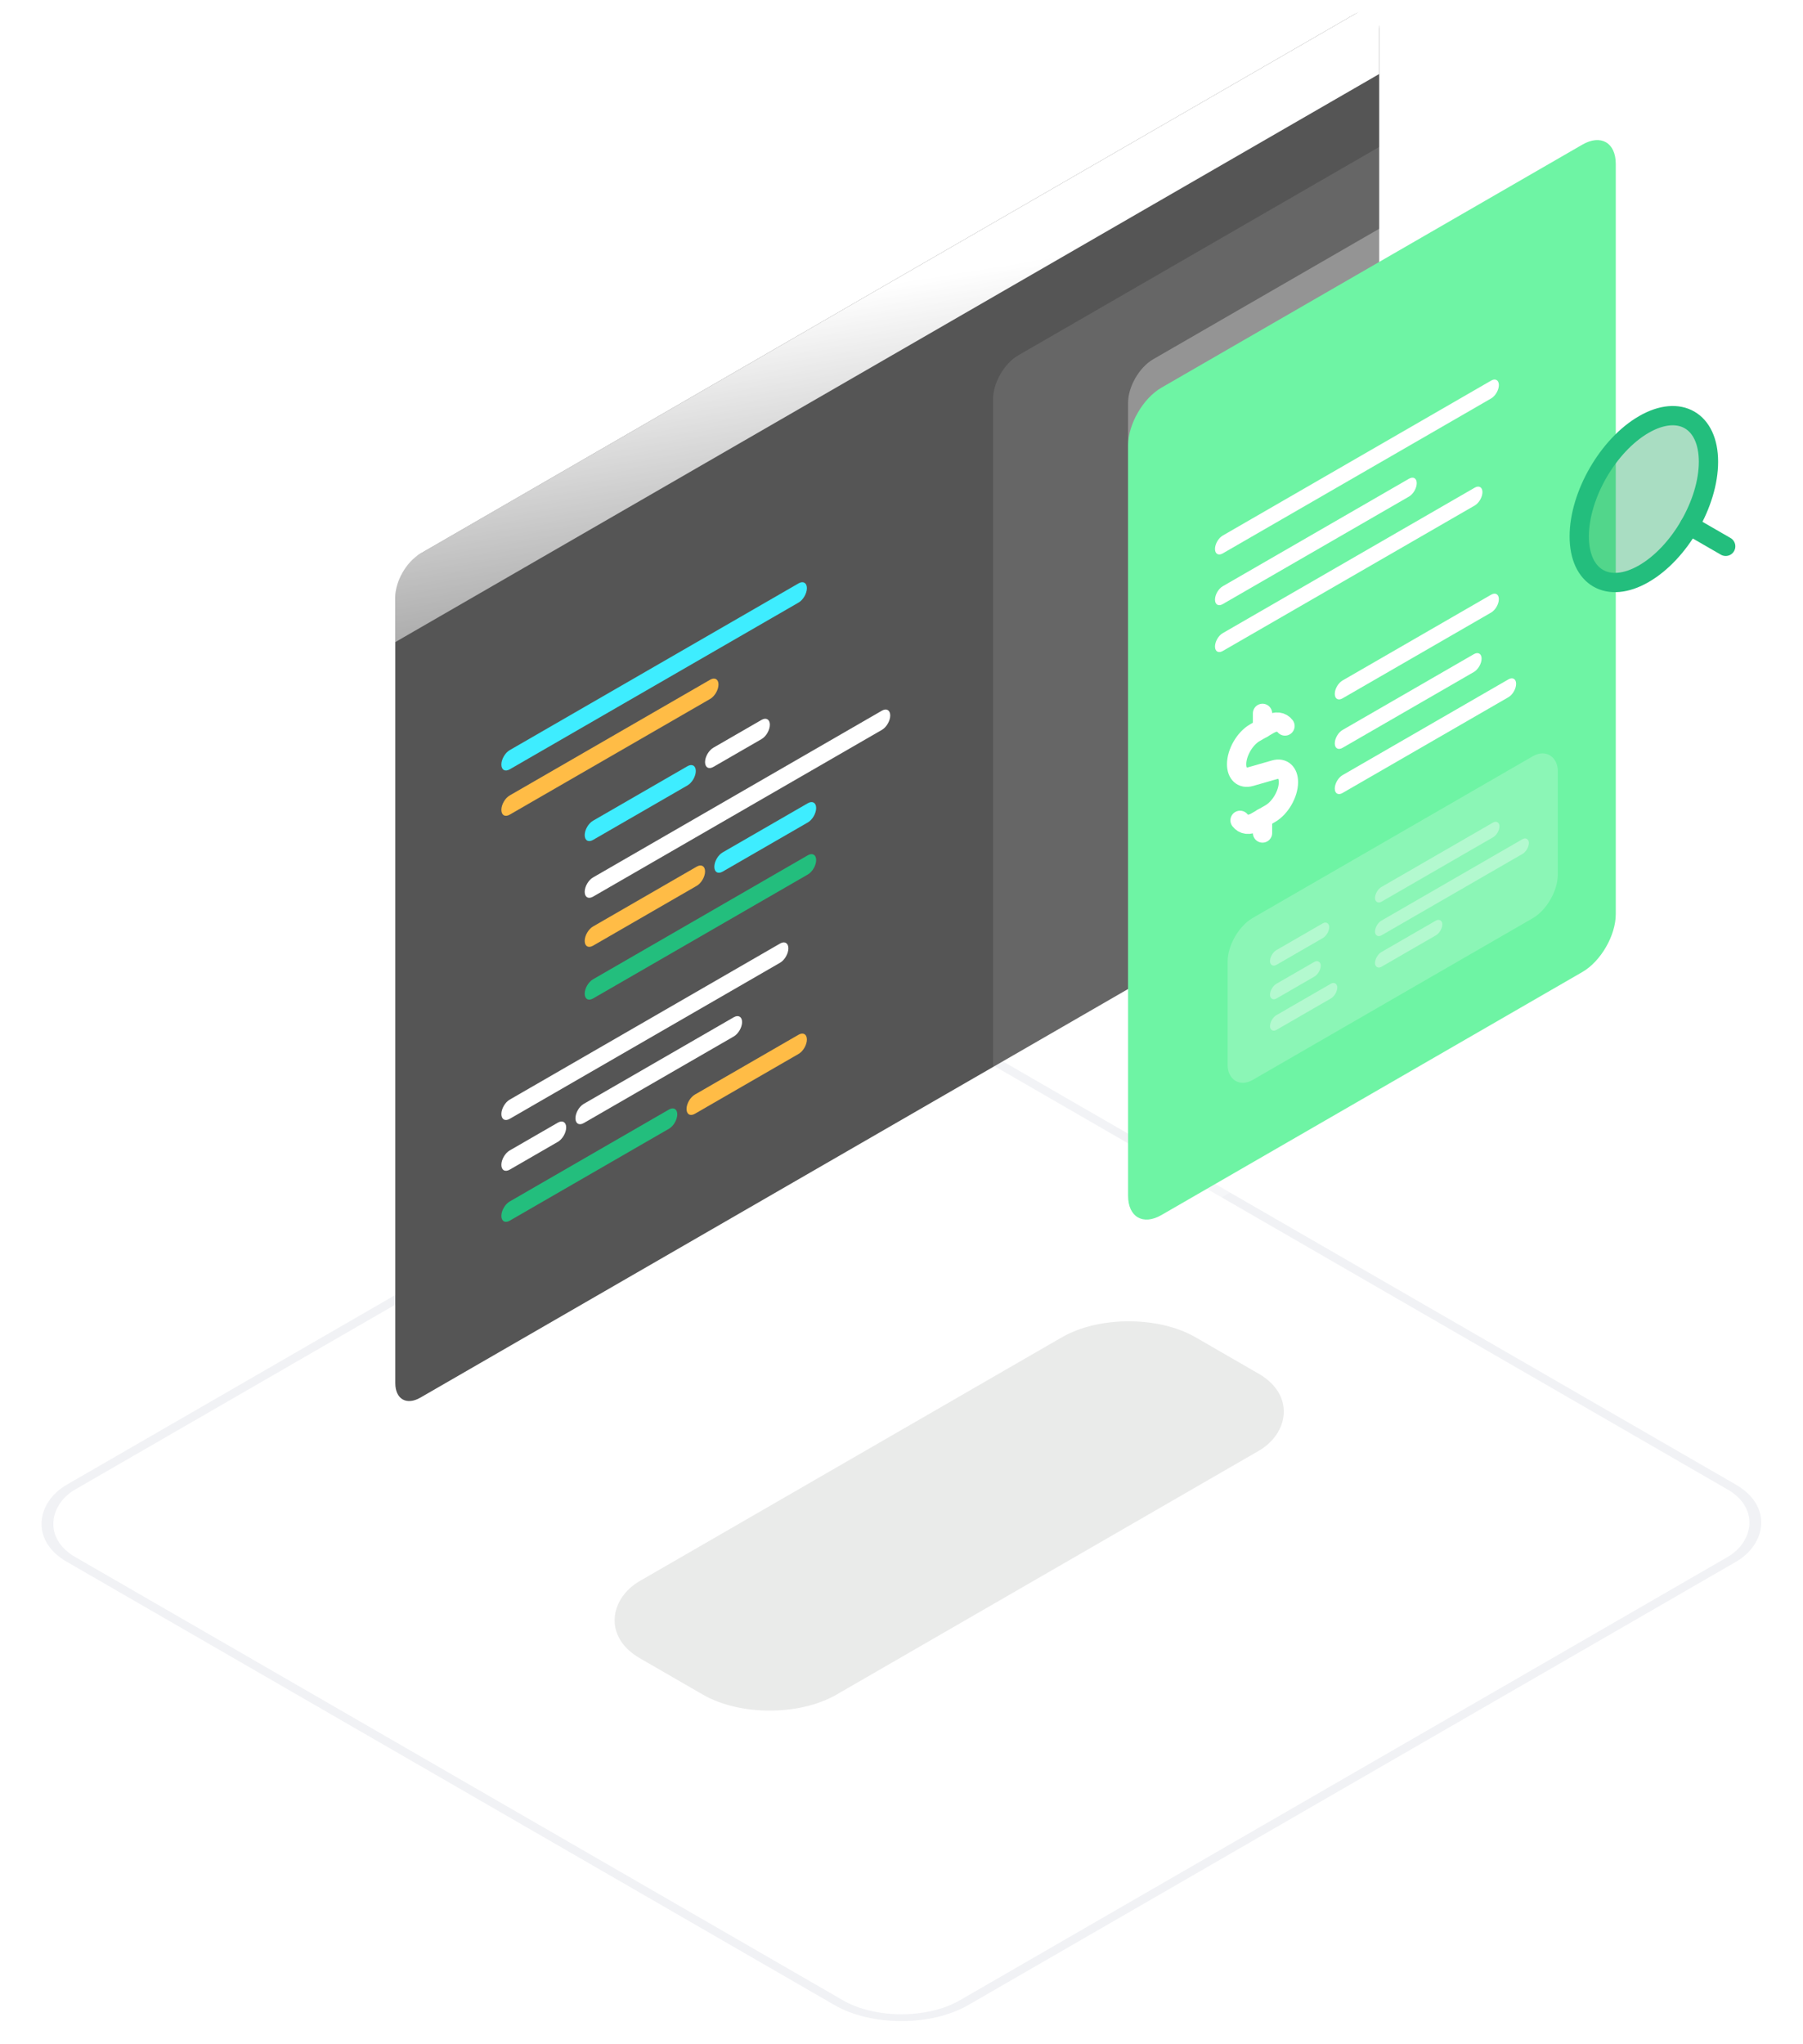 <svg width="187" height="212" viewBox="0 0 187 212" fill="none" xmlns="http://www.w3.org/2000/svg">
<rect opacity="0.2" x="-2.98023e-08" y="0.5" width="106.951" height="106.951" rx="7.5" transform="matrix(0.866 0.5 -0.866 0.5 93.921 104.25)" stroke="#B9C2CE"/>
<path d="M41 61.918C41 60.261 42.163 58.246 43.598 57.418L140.449 1.501C141.884 0.673 143.047 1.344 143.047 3.001L143.047 84.532C143.047 86.189 141.884 88.204 140.449 89.032L43.598 144.949C42.163 145.777 41 145.106 41 143.449L41 61.918Z" fill="#555555"/>
<path d="M52 79.293C52 78.743 52.386 78.074 52.862 77.799L82.826 60.5C83.302 60.225 83.688 60.447 83.688 60.998C83.688 61.548 83.302 62.216 82.826 62.491L52.862 79.791C52.386 80.066 52 79.843 52 79.293Z" fill="#3EEDFF"/>
<path d="M52 115.539C52 114.989 52.386 114.32 52.862 114.045L80.905 97.855C81.382 97.579 81.768 97.802 81.768 98.352C81.768 98.902 81.382 99.571 80.905 99.846L52.862 116.037C52.386 116.312 52 116.089 52 115.539Z" fill="white"/>
<path d="M52 126.101C52 125.551 52.386 124.883 52.862 124.608L69.382 115.07C69.859 114.795 70.245 115.018 70.245 115.568C70.245 116.118 69.859 116.787 69.382 117.062L52.862 126.599C52.386 126.874 52 126.651 52 126.101Z" fill="#23BE7D"/>
<path d="M71.205 115.015C71.205 114.465 71.591 113.797 72.067 113.522L82.826 107.31C83.302 107.035 83.688 107.258 83.688 107.808C83.688 108.358 83.302 109.027 82.826 109.302L72.067 115.513C71.591 115.788 71.205 115.565 71.205 115.015Z" fill="#FFBC46"/>
<path d="M59.682 115.976C59.682 115.426 60.068 114.758 60.544 114.483L76.104 105.499C76.58 105.224 76.966 105.447 76.966 105.997C76.966 106.547 76.58 107.216 76.104 107.491L60.544 116.474C60.068 116.749 59.682 116.526 59.682 115.976Z" fill="white"/>
<path d="M52 83.992C52 83.442 52.386 82.773 52.862 82.498L73.657 70.493C74.133 70.218 74.519 70.44 74.519 70.99C74.519 71.54 74.133 72.209 73.657 72.484L52.862 84.49C52.386 84.765 52 84.542 52 83.992Z" fill="#FFBC46"/>
<path d="M52 120.808C52 120.258 52.386 119.59 52.862 119.315L57.859 116.43C58.336 116.155 58.722 116.378 58.722 116.928C58.722 117.478 58.336 118.146 57.859 118.421L52.862 121.306C52.386 121.581 52 121.358 52 120.808Z" fill="white"/>
<path d="M60.643 86.613C60.643 86.063 61.029 85.394 61.505 85.119L71.303 79.462C71.779 79.187 72.166 79.41 72.166 79.96C72.166 80.51 71.779 81.179 71.303 81.454L61.505 87.111C61.029 87.386 60.643 87.163 60.643 86.613Z" fill="#3EEDFF"/>
<path d="M60.643 97.582C60.643 97.032 61.029 96.363 61.505 96.088L72.263 89.877C72.74 89.602 73.126 89.825 73.126 90.375C73.126 90.925 72.74 91.593 72.263 91.868L61.505 98.08C61.029 98.355 60.643 98.132 60.643 97.582Z" fill="#FFBC46"/>
<path d="M73.125 79.039C73.125 78.489 73.511 77.82 73.987 77.545L78.984 74.66C79.461 74.385 79.847 74.608 79.847 75.158C79.847 75.708 79.461 76.377 78.984 76.652L73.987 79.537C73.511 79.812 73.125 79.589 73.125 79.039Z" fill="white"/>
<path d="M74.086 89.898C74.086 89.348 74.472 88.679 74.948 88.404L83.786 83.302C84.263 83.027 84.649 83.25 84.649 83.8C84.649 84.35 84.263 85.019 83.786 85.294L74.948 90.396C74.472 90.671 74.086 90.448 74.086 89.898Z" fill="#3EEDFF"/>
<path d="M60.643 92.496C60.643 91.946 61.029 91.277 61.505 91.002L91.468 73.703C91.945 73.428 92.331 73.651 92.331 74.201C92.331 74.751 91.945 75.419 91.468 75.695L61.505 92.994C61.029 93.269 60.643 93.046 60.643 92.496Z" fill="white"/>
<path d="M60.643 103.058C60.643 102.508 61.029 101.84 61.505 101.565L83.786 88.7C84.263 88.425 84.649 88.648 84.649 89.198C84.649 89.748 84.263 90.417 83.786 90.692L61.505 103.556C61.029 103.831 60.643 103.608 60.643 103.058Z" fill="#23BE7D"/>
<path d="M41 60.918C41 59.813 41.776 58.47 42.732 57.918L141.315 1.001C142.271 0.449 143.047 0.897 143.047 2.001L143.047 7.674L41 66.591L41 60.918Z" fill="url(#paint0_linear_1477_2042)"/>
<g opacity="0.1" filter="url(#filter0_f_1477_2042)">
<rect width="23.562" height="66.562" rx="8" transform="matrix(0.866 0.5 -0.866 0.5 117.068 134.688)" fill="#29302D"/>
</g>
<path opacity="0.1" d="M103 41.359C103 39.703 104.163 37.688 105.598 36.859L152.983 9.502C154.418 8.673 155.581 9.345 155.581 11.002L155.581 90.808C155.581 92.465 154.418 94.48 152.983 95.308L105.598 122.666C104.163 123.495 103 122.823 103 121.166L103 41.359Z" fill="white"/>
<g opacity="0.3" filter="url(#filter1_f_1477_2042)">
<path d="M117 41.762C117 40.105 118.163 38.09 119.598 37.262L157.402 15.436C158.837 14.607 160 15.279 160 16.936L160 101.966C160 103.623 158.837 105.638 157.402 106.466L119.598 128.292C118.163 129.121 117 128.449 117 126.792L117 41.762Z" fill="white"/>
</g>
<path d="M117 46.203C117 43.994 118.551 41.308 120.464 40.203L164.117 15C166.03 13.895 167.581 14.791 167.581 17L167.581 94.807C167.581 97.016 166.03 99.702 164.117 100.807L120.464 126.01C118.551 127.115 117 126.219 117 124.01L117 46.203Z" fill="#6EF4A4"/>
<path d="M126.014 56.933C126.014 56.422 126.372 55.801 126.815 55.545L154.656 39.471C155.098 39.216 155.457 39.423 155.457 39.934C155.457 40.445 155.098 41.066 154.656 41.322L126.815 57.396C126.372 57.651 126.014 57.444 126.014 56.933Z" fill="white"/>
<path d="M138.438 71.964C138.438 71.453 138.796 70.832 139.239 70.576L154.654 61.677C155.096 61.421 155.455 61.628 155.455 62.139C155.455 62.65 155.096 63.272 154.654 63.527L139.239 72.427C138.796 72.683 138.438 72.475 138.438 71.964Z" fill="white"/>
<path d="M126.014 62.191C126.014 61.68 126.372 61.059 126.815 60.803L146.136 49.648C146.579 49.392 146.938 49.599 146.938 50.111C146.938 50.622 146.579 51.243 146.136 51.498L126.815 62.654C126.372 62.909 126.014 62.702 126.014 62.191Z" fill="white"/>
<path d="M138.438 77.097C138.438 76.586 138.796 75.965 139.239 75.709L152.862 67.844C153.305 67.588 153.664 67.795 153.664 68.306C153.664 68.817 153.305 69.439 152.862 69.694L139.239 77.56C138.796 77.815 138.438 77.608 138.438 77.097Z" fill="white"/>
<path d="M126.014 67.054C126.014 66.543 126.372 65.922 126.815 65.666L152.952 50.576C153.394 50.321 153.753 50.528 153.753 51.039C153.753 51.55 153.394 52.171 152.952 52.427L126.815 67.517C126.372 67.772 126.014 67.565 126.014 67.054Z" fill="white"/>
<path d="M138.438 81.781C138.438 81.27 138.796 80.648 139.239 80.393L156.445 70.459C156.888 70.203 157.246 70.41 157.246 70.921C157.246 71.433 156.888 72.054 156.445 72.309L139.239 82.243C138.796 82.499 138.438 82.292 138.438 81.781Z" fill="white"/>
<path d="M130.943 75.535L130.943 73.984" stroke="white" stroke-width="2" stroke-linecap="round" stroke-linejoin="round"/>
<path d="M130.943 84.839L130.943 86.391" stroke="white" stroke-width="2" stroke-linecap="round" stroke-linejoin="round"/>
<path d="M128.614 85.078C128.963 85.534 129.557 85.647 130.274 85.233L130.946 84.845L131.746 84.383C132.789 83.781 133.632 82.319 133.632 81.117C133.632 80.117 133.042 79.587 132.204 79.827L129.686 80.55C128.849 80.79 128.258 80.259 128.258 79.259C128.258 78.055 129.102 76.594 130.143 75.993L130.943 75.532L131.616 75.143C132.333 74.729 132.925 74.839 133.274 75.294" stroke="white" stroke-width="2" stroke-linecap="round" stroke-linejoin="round"/>
<rect opacity="0.2" width="39.534" height="16.794" rx="3" transform="matrix(0.866 -0.5 2.20305e-08 1 127.328 96.703)" fill="white"/>
<rect opacity="0.34" width="14.91" height="1.53" rx="0.765" transform="matrix(0.866 -0.5 2.20305e-08 1 142.609 92.375)" fill="white"/>
<rect opacity="0.34" width="7.096" height="1.53" rx="0.765" transform="matrix(0.866 -0.5 2.20305e-08 1 131.717 98.922)" fill="white"/>
<rect opacity="0.34" width="18.431" height="1.53" rx="0.765" transform="matrix(0.866 -0.5 2.20305e-08 1 142.609 95.863)" fill="white"/>
<rect opacity="0.34" width="6.082" height="1.53" rx="0.765" transform="matrix(0.866 -0.5 2.20305e-08 1 131.717 102.414)" fill="white"/>
<rect opacity="0.34" width="8.063" height="1.53" rx="0.765" transform="matrix(0.866 -0.5 2.20305e-08 1 142.609 99.121)" fill="white"/>
<rect opacity="0.34" width="8.063" height="1.53" rx="0.765" transform="matrix(0.866 -0.5 2.20305e-08 1 131.717 105.668)" fill="white"/>
<path fill-rule="evenodd" clip-rule="evenodd" d="M170.494 59.498C174.196 57.361 177.196 52.164 177.196 47.891C177.196 43.617 174.196 41.885 170.494 44.022C166.793 46.158 163.793 51.355 163.793 55.629C163.793 59.903 166.793 61.635 170.494 59.498Z" fill="#29AB67" fill-opacity="0.4" stroke="#23BE7D" stroke-width="2" stroke-linecap="round" stroke-linejoin="round"/>
<path d="M178.982 56.661L175.232 54.496" stroke="#23BE7D" stroke-width="2" stroke-linecap="round" stroke-linejoin="round"/>
<defs>
<filter id="filter0_f_1477_2042" x="39.482" y="113.031" width="117.934" height="88.375" filterUnits="userSpaceOnUse" color-interpolation-filters="sRGB">
<feFlood flood-opacity="0" result="BackgroundImageFix"/>
<feBlend mode="normal" in="SourceGraphic" in2="BackgroundImageFix" result="shape"/>
<feGaussianBlur stdDeviation="12" result="effect1_foregroundBlur_1477_2042"/>
</filter>
<filter id="filter1_f_1477_2042" x="103" y="1.082" width="71" height="141.566" filterUnits="userSpaceOnUse" color-interpolation-filters="sRGB">
<feFlood flood-opacity="0" result="BackgroundImageFix"/>
<feBlend mode="normal" in="SourceGraphic" in2="BackgroundImageFix" result="shape"/>
<feGaussianBlur stdDeviation="7" result="effect1_foregroundBlur_1477_2042"/>
</filter>
<linearGradient id="paint0_linear_1477_2042" x1="92.023" y1="29.46" x2="101.574" y2="87.677" gradientUnits="userSpaceOnUse">
<stop stop-color="white"/>
<stop offset="1" stop-color="white" stop-opacity="0"/>
</linearGradient>
</defs>
</svg>
